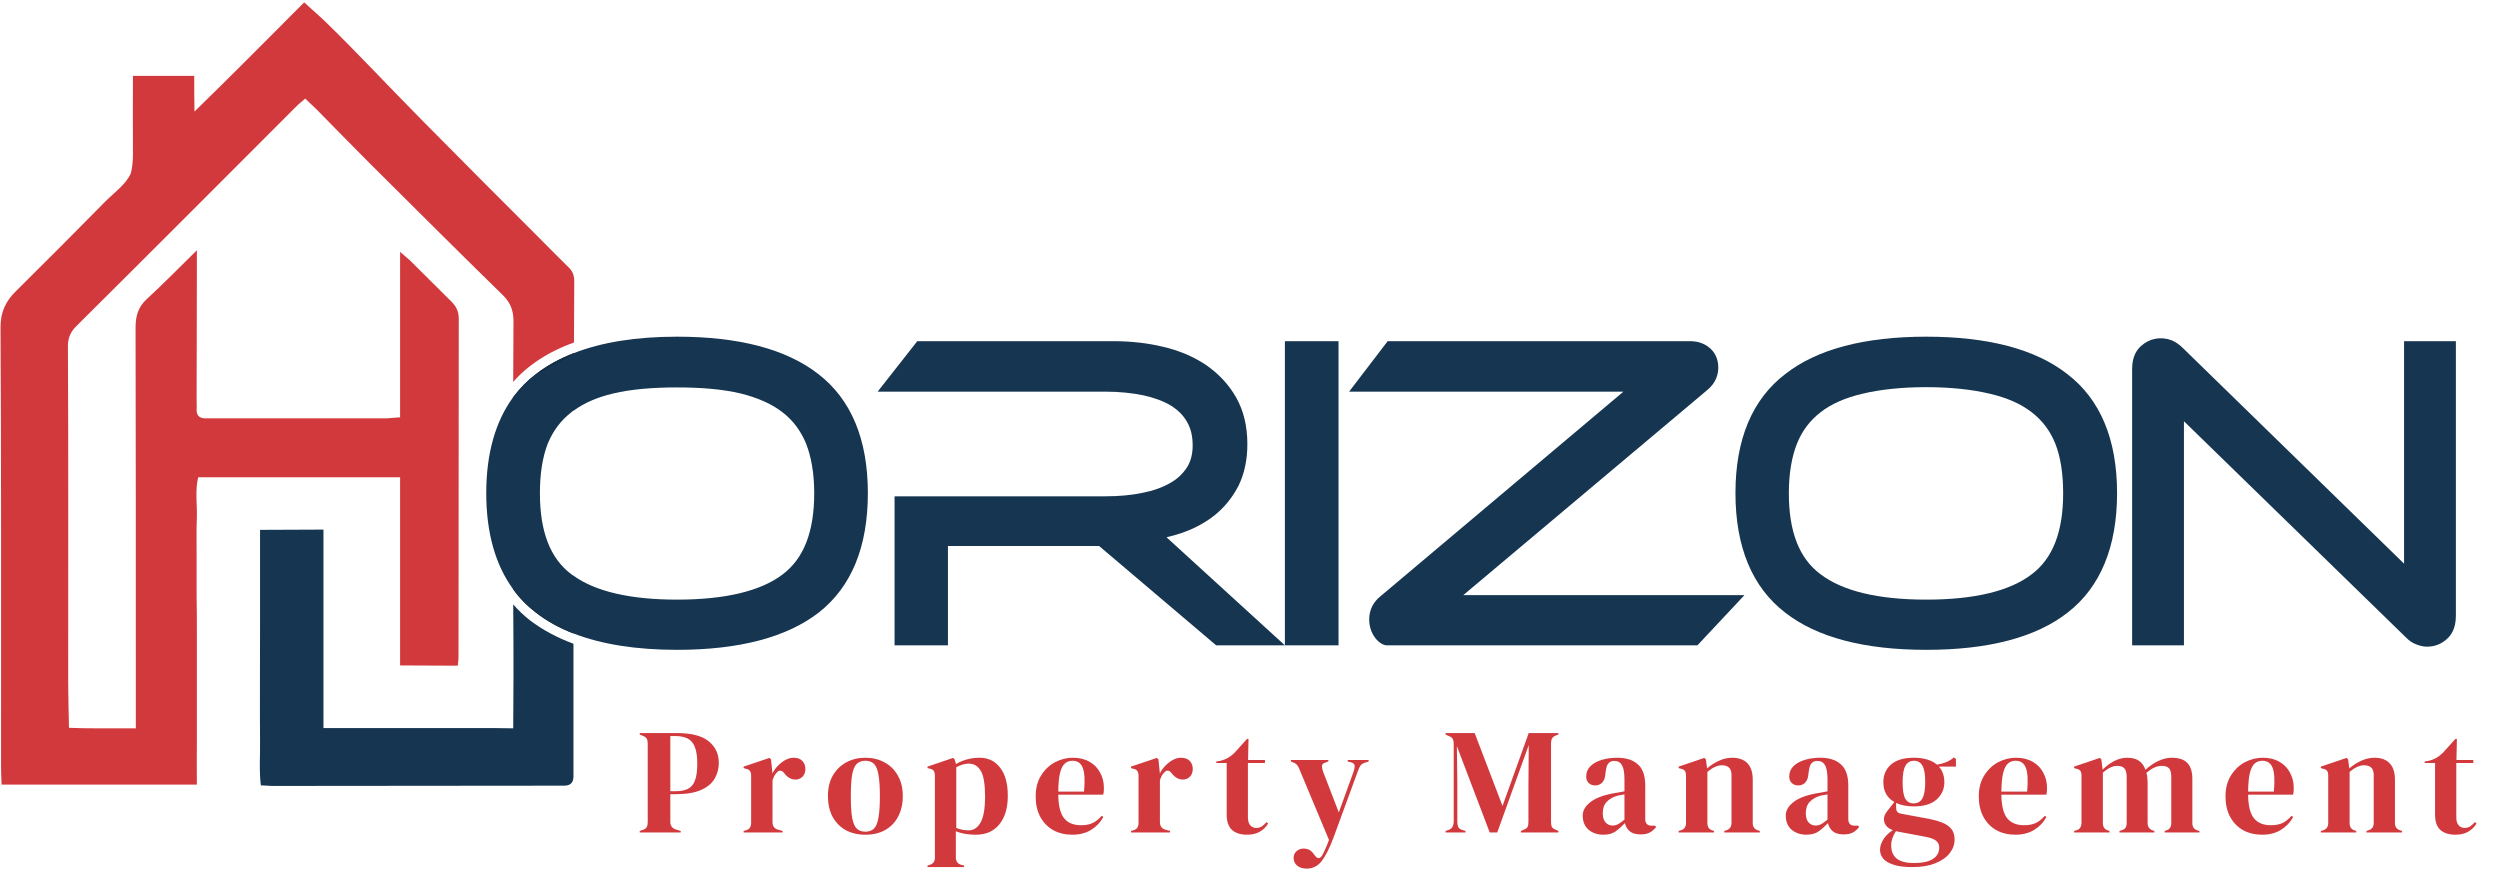 <svg width="946" height="334" viewBox="0 0 946 334" fill="none" xmlns="http://www.w3.org/2000/svg">
<path d="M202.902 141.5C207.002 138.3 211.802 135.7 217.202 133.6V140.3C216.602 140.5 216.035 140.7 215.502 140.9C210.702 142.7 206.402 144.8 202.702 147.2C199.502 149.4 196.602 151.9 194.102 154.7V150.4C196.635 147 199.568 144.033 202.902 141.5Z" fill="black"/>
<path d="M217.299 106.5C217.233 114.167 217.199 121.867 217.199 129.6C210.866 131.867 205.333 134.833 200.599 138.5C198.266 140.3 196.133 142.3 194.199 144.5C194.199 136.833 194.233 129.167 194.299 121.5C194.299 117.6 193.199 114.6 190.399 111.8C173.399 95.2 156.599 78.4 139.699 61.6C132.999 54.9 126.399 48.1 119.699 41.3C118.499 40.1 117.099 38.9 115.499 37.3C114.399 38.3 113.299 39.1 112.299 40.1C84.699 67.7 56.999 95.5 29.199 123.1C26.899 125.3 25.699 127.5 25.699 131C25.899 169.1 25.799 219.6 25.799 257.8C25.799 259.1 25.999 274.1 26.099 275.4C31.699 275.7 44.899 275.6 51.399 275.6V255.7C51.399 215.9 51.399 163.8 51.299 124C51.299 119.7 52.199 116.3 55.399 113.3C61.599 107.6 67.499 101.6 74.499 94.7V102.4C74.499 118.8 74.466 135.167 74.399 151.5C74.399 152.7 74.499 153.9 74.399 155.1C74.399 157.1 75.299 158.1 77.299 158.3C78.499 158.3 79.699 158.3 80.899 158.3C102.499 158.3 124.099 158.3 145.699 158.3C147.499 158.3 149.199 158 151.399 157.9V95.3C153.299 96.9 154.199 97.7 155.099 98.5C160.299 103.6 165.399 108.8 170.599 113.9C172.599 115.8 173.599 117.8 173.599 120.7C173.499 156.9 173.599 212.6 173.499 248.7C173.499 249.7 173.399 250.7 173.199 251.9C165.799 251.9 159.099 251.8 151.399 251.8V180.6H74.999C73.799 185.5 74.599 190.5 74.499 195.5C74.299 200.5 74.399 205.5 74.399 210.6V225.7C74.499 230.6 74.499 235.4 74.499 240.2V281.3C74.399 286.3 74.499 291.4 74.499 296.9H0.599C0.499 294.5 0.399 292.4 0.399 290.2C0.399 243.4 0.499 170.6 0.199 123.8C0.199 118 2.199 113.9 6.099 110.1C17.399 98.9 28.699 87.6 39.899 76.2C43.299 72.8 47.699 69.7 49.499 65.6C50.699 61.2 50.199 56 50.299 51.2C50.299 45.4 50.199 39.5 50.299 33.7V28.7C57.699 28.7 66.299 28.7 73.499 28.7C73.499 32.9 73.499 37.4 73.599 42.2C87.699 28.5 101.199 14.8 115.099 0.9C117.699 3.2 119.999 5.3 122.299 7.4C135.199 19.9 147.399 33.1 159.999 45.8C174.899 60.9 189.799 75.8 204.799 90.8C208.199 94.2 211.599 97.7 215.099 101.1C216.699 102.6 217.299 104.2 217.299 106.5Z" fill="#D2393D"/>
<path d="M216.999 234.4V239.7C211.599 237.6 206.899 235 202.799 231.8C199.466 229.267 196.599 226.333 194.199 223V220.1C194.299 220.2 194.399 220.3 194.399 220.4C196.799 223 199.499 225.4 202.699 227.5C206.399 230 210.599 232.1 215.299 233.9C215.899 234.033 216.466 234.2 216.999 234.4Z" fill="black"/>
<path d="M200.501 234.7C205.201 238.3 210.801 241.3 217.001 243.6V291.4C217.001 292.2 217.001 293 217.001 293.8C217.001 296 216.001 297.2 213.701 297.3H211.301C175.167 297.3 139.067 297.333 103.001 297.4C101.801 297.4 100.601 297.2 98.701 297.2C98.001 291.4 98.501 285.6 98.401 279.8C98.301 273.8 98.401 241.8 98.401 235.7V200.5C106.601 200.5 114.501 200.4 122.401 200.4C122.401 202 122.401 203.567 122.401 205.1C122.401 217.433 122.401 229.733 122.401 242C122.401 243.2 122.401 256.8 122.401 258C122.401 261 122.401 272.9 122.401 275.5C122.401 275.5 128.401 275.5 129.201 275.5H187.101C187.901 275.5 194.201 275.6 194.201 275.6C194.201 274.5 194.301 261.6 194.301 256C194.301 250.6 194.301 237.3 194.201 228.7C196.101 230.9 198.201 232.9 200.501 234.7Z" fill="#153550"/>
<path d="M242.077 315V314.43L243.217 314.031C243.977 313.803 244.471 313.461 244.699 313.005C244.965 312.549 245.098 311.941 245.098 311.181V281.313C245.098 280.553 244.965 279.945 244.699 279.489C244.433 279.033 243.92 278.672 243.16 278.406L242.077 277.95V277.38H255.928C261.59 277.38 265.675 278.425 268.183 280.515C270.729 282.567 272.002 285.284 272.002 288.666C272.002 290.832 271.47 292.827 270.406 294.651C269.38 296.437 267.67 297.862 265.276 298.926C262.882 299.99 259.652 300.522 255.586 300.522H253.648V311.01C253.648 312.492 254.389 313.461 255.871 313.917L257.581 314.43V315H242.077ZM253.648 299.382H255.814C257.676 299.382 259.196 299.078 260.374 298.47C261.552 297.862 262.426 296.798 262.996 295.278C263.566 293.758 263.851 291.649 263.851 288.951C263.851 286.215 263.528 284.087 262.882 282.567C262.274 281.047 261.362 280.002 260.146 279.432C258.93 278.824 257.41 278.52 255.586 278.52H253.648V299.382ZM281.38 315V314.43L282.235 314.202C282.995 313.974 283.508 313.632 283.774 313.176C284.078 312.72 284.23 312.131 284.23 311.409V293.568C284.23 292.732 284.078 292.124 283.774 291.744C283.508 291.326 282.995 291.041 282.235 290.889L281.38 290.661V290.091L291.184 286.785L291.754 287.355L292.267 292.257V292.713C292.799 291.649 293.483 290.68 294.319 289.806C295.193 288.894 296.143 288.153 297.169 287.583C298.233 287.013 299.278 286.728 300.304 286.728C301.748 286.728 302.85 287.127 303.61 287.925C304.37 288.723 304.75 289.73 304.75 290.946C304.75 292.238 304.37 293.245 303.61 293.967C302.888 294.651 302.014 294.993 300.988 294.993C299.392 294.993 297.986 294.195 296.77 292.599L296.656 292.485C296.276 291.953 295.839 291.668 295.345 291.63C294.851 291.554 294.395 291.782 293.977 292.314C293.597 292.656 293.274 293.074 293.008 293.568C292.78 294.024 292.552 294.556 292.324 295.164V311.067C292.324 312.587 292.989 313.537 294.319 313.917L296.143 314.43V315H281.38ZM327.48 315.855C324.592 315.855 322.084 315.266 319.956 314.088C317.828 312.872 316.175 311.162 314.997 308.958C313.857 306.754 313.287 304.17 313.287 301.206C313.287 298.242 313.895 295.677 315.111 293.511C316.365 291.345 318.056 289.673 320.184 288.495C322.35 287.317 324.782 286.728 327.48 286.728C330.178 286.728 332.591 287.317 334.719 288.495C336.847 289.635 338.519 291.288 339.735 293.454C340.989 295.62 341.616 298.204 341.616 301.206C341.616 304.208 341.027 306.811 339.849 309.015C338.709 311.181 337.075 312.872 334.947 314.088C332.857 315.266 330.368 315.855 327.48 315.855ZM327.48 314.715C328.81 314.715 329.874 314.335 330.672 313.575C331.47 312.815 332.04 311.466 332.382 309.528C332.762 307.59 332.952 304.854 332.952 301.32C332.952 297.748 332.762 294.993 332.382 293.055C332.04 291.117 331.47 289.768 330.672 289.008C329.874 288.248 328.81 287.868 327.48 287.868C326.15 287.868 325.067 288.248 324.231 289.008C323.433 289.768 322.844 291.117 322.464 293.055C322.122 294.993 321.951 297.748 321.951 301.32C321.951 304.854 322.122 307.59 322.464 309.528C322.844 311.466 323.433 312.815 324.231 313.575C325.067 314.335 326.15 314.715 327.48 314.715ZM350.973 328.11V327.54L351.657 327.312C353.063 326.932 353.766 326.02 353.766 324.576V293.568C353.766 292.732 353.614 292.105 353.31 291.687C353.044 291.269 352.531 290.984 351.771 290.832L350.973 290.661V290.091L360.663 286.785L361.233 287.355L361.746 289.122C363 288.362 364.387 287.773 365.907 287.355C367.465 286.937 369.061 286.728 370.695 286.728C373.963 286.728 376.547 287.982 378.447 290.49C380.385 292.96 381.354 296.513 381.354 301.149C381.354 305.709 380.29 309.3 378.162 311.922C376.072 314.544 373.108 315.855 369.27 315.855C366.268 315.855 363.741 315.418 361.689 314.544V324.405C361.689 325.925 362.373 326.875 363.741 327.255L364.824 327.54V328.11H350.973ZM366.534 314.202C368.434 314.202 369.935 313.214 371.037 311.238C372.177 309.262 372.747 305.975 372.747 301.377C372.747 296.779 372.215 293.568 371.151 291.744C370.087 289.882 368.548 288.951 366.534 288.951C365.128 288.951 363.57 289.407 361.86 290.319V313.29C363.304 313.898 364.862 314.202 366.534 314.202ZM405.977 286.728C408.447 286.728 410.556 287.241 412.304 288.267C414.052 289.255 415.382 290.623 416.294 292.371C417.244 294.081 417.719 296.038 417.719 298.242C417.719 298.66 417.7 299.097 417.662 299.553C417.624 299.971 417.548 300.351 417.434 300.693H400.448C400.486 304.797 401.208 307.761 402.614 309.585C404.058 311.371 406.186 312.264 408.998 312.264C410.898 312.264 412.437 311.96 413.615 311.352C414.793 310.744 415.895 309.851 416.921 308.673L417.491 309.186C416.313 311.276 414.736 312.91 412.76 314.088C410.822 315.266 408.485 315.855 405.749 315.855C403.051 315.855 400.657 315.285 398.567 314.145C396.477 312.967 394.843 311.295 393.665 309.129C392.487 306.963 391.898 304.379 391.898 301.377C391.898 298.261 392.582 295.62 393.95 293.454C395.318 291.25 397.066 289.578 399.194 288.438C401.36 287.298 403.621 286.728 405.977 286.728ZM405.806 287.868C404.704 287.868 403.754 288.21 402.956 288.894C402.196 289.54 401.588 290.718 401.132 292.428C400.714 294.1 400.486 296.475 400.448 299.553H410.195C410.575 295.411 410.423 292.428 409.739 290.604C409.055 288.78 407.744 287.868 405.806 287.868ZM427.97 315V314.43L428.825 314.202C429.585 313.974 430.098 313.632 430.364 313.176C430.668 312.72 430.82 312.131 430.82 311.409V293.568C430.82 292.732 430.668 292.124 430.364 291.744C430.098 291.326 429.585 291.041 428.825 290.889L427.97 290.661V290.091L437.774 286.785L438.344 287.355L438.857 292.257V292.713C439.389 291.649 440.073 290.68 440.909 289.806C441.783 288.894 442.733 288.153 443.759 287.583C444.823 287.013 445.868 286.728 446.894 286.728C448.338 286.728 449.44 287.127 450.2 287.925C450.96 288.723 451.34 289.73 451.34 290.946C451.34 292.238 450.96 293.245 450.2 293.967C449.478 294.651 448.604 294.993 447.578 294.993C445.982 294.993 444.576 294.195 443.36 292.599L443.246 292.485C442.866 291.953 442.429 291.668 441.935 291.63C441.441 291.554 440.985 291.782 440.567 292.314C440.187 292.656 439.864 293.074 439.598 293.568C439.37 294.024 439.142 294.556 438.914 295.164V311.067C438.914 312.587 439.579 313.537 440.909 313.917L442.733 314.43V315H427.97ZM471.871 315.855C469.439 315.855 467.539 315.247 466.171 314.031C464.841 312.815 464.176 310.877 464.176 308.217V288.723H460.243V288.153L461.611 287.925C462.789 287.659 463.796 287.279 464.632 286.785C465.506 286.291 466.361 285.626 467.197 284.79L471.871 279.603H472.441L472.27 287.583H478.654V288.723H472.213V309.243C472.213 310.573 472.498 311.58 473.068 312.264C473.676 312.948 474.436 313.29 475.348 313.29C476.146 313.29 476.849 313.1 477.457 312.72C478.065 312.302 478.673 311.751 479.281 311.067L479.851 311.637C479.091 312.929 478.046 313.955 476.716 314.715C475.386 315.475 473.771 315.855 471.871 315.855ZM494.458 328.68C492.938 328.68 491.722 328.3 490.81 327.54C489.936 326.78 489.499 325.811 489.499 324.633C489.499 323.569 489.879 322.714 490.639 322.068C491.399 321.422 492.254 321.099 493.204 321.099C494.154 321.099 494.952 321.289 495.598 321.669C496.244 322.087 496.814 322.676 497.308 323.436L497.707 323.892C498.543 325.032 499.379 325.013 500.215 323.835C500.557 323.265 500.937 322.505 501.355 321.555C501.811 320.643 502.324 319.408 502.894 317.85L491.836 291.402C491.57 290.68 491.285 290.11 490.981 289.692C490.677 289.236 490.183 288.856 489.499 288.552L488.473 288.153V287.583H502.666V288.096L501.526 288.552C500.69 288.818 500.253 289.255 500.215 289.863C500.215 290.433 500.367 291.155 500.671 292.029L506.599 307.419L512.242 291.858C512.546 290.984 512.66 290.262 512.584 289.692C512.508 289.084 512.033 288.666 511.159 288.438L509.962 288.153V287.583H517.885V288.153L516.631 288.552C515.757 288.818 515.149 289.198 514.807 289.692C514.465 290.186 514.142 290.87 513.838 291.744L504.661 316.767C503.179 320.757 501.697 323.74 500.215 325.716C498.733 327.692 496.814 328.68 494.458 328.68ZM547.007 315V314.43L548.147 314.031C549.439 313.613 550.085 312.53 550.085 310.782V281.598C550.085 280.838 549.99 280.23 549.8 279.774C549.648 279.318 549.211 278.938 548.489 278.634L547.007 277.95V277.38H558.008L568.553 304.968L578.471 277.38H589.7V277.95L588.788 278.292C588.066 278.558 587.572 278.938 587.306 279.432C587.04 279.888 586.907 280.496 586.907 281.256V311.067C586.907 311.827 587.002 312.416 587.192 312.834C587.382 313.252 587.838 313.613 588.56 313.917L589.7 314.43V315H575.507V314.43L576.704 313.917C577.426 313.613 577.882 313.252 578.072 312.834C578.262 312.416 578.357 311.827 578.357 311.067V298.242L578.471 281.94L566.558 315H563.708L551.282 282.339L551.453 296.532V310.896C551.453 311.732 551.567 312.416 551.795 312.948C552.061 313.442 552.555 313.803 553.277 314.031L554.531 314.43V315H547.007ZM606.713 315.855C604.509 315.855 602.647 315.228 601.127 313.974C599.645 312.72 598.904 310.915 598.904 308.559C598.904 306.773 599.816 305.139 601.64 303.657C603.464 302.137 606.333 300.997 610.247 300.237C610.855 300.123 611.539 300.009 612.299 299.895C613.059 299.743 613.857 299.591 614.693 299.439V294.936C614.693 292.352 614.37 290.547 613.724 289.521C613.116 288.457 612.147 287.925 610.817 287.925C609.905 287.925 609.183 288.229 608.651 288.837C608.119 289.407 607.777 290.414 607.625 291.858L607.511 292.485C607.435 294.119 607.036 295.316 606.314 296.076C605.592 296.836 604.699 297.216 603.635 297.216C602.647 297.216 601.83 296.912 601.184 296.304C600.538 295.696 600.215 294.879 600.215 293.853C600.215 292.295 600.747 290.984 601.811 289.92C602.913 288.856 604.357 288.058 606.143 287.526C607.929 286.994 609.867 286.728 611.957 286.728C615.339 286.728 617.942 287.564 619.766 289.236C621.628 290.87 622.559 293.549 622.559 297.273V309.87C622.559 311.58 623.357 312.435 624.953 312.435H626.207L626.72 312.891C625.998 313.803 625.2 314.506 624.326 315C623.49 315.494 622.293 315.741 620.735 315.741C619.063 315.741 617.733 315.361 616.745 314.601C615.795 313.803 615.168 312.758 614.864 311.466C613.724 312.682 612.546 313.727 611.33 314.601C610.152 315.437 608.613 315.855 606.713 315.855ZM610.19 312.378C610.95 312.378 611.653 312.207 612.299 311.865C612.983 311.485 613.781 310.915 614.693 310.155V300.579C614.313 300.655 613.933 300.731 613.553 300.807C613.173 300.883 612.736 300.959 612.242 301.035C610.494 301.491 609.088 302.27 608.024 303.372C606.998 304.436 606.485 305.88 606.485 307.704C606.485 309.262 606.846 310.44 607.568 311.238C608.29 311.998 609.164 312.378 610.19 312.378ZM635.192 315V314.43L635.99 314.202C637.32 313.822 637.985 312.891 637.985 311.409V293.568C637.985 292.732 637.852 292.124 637.586 291.744C637.32 291.326 636.807 291.041 636.047 290.889L635.192 290.661V290.091L644.939 286.785L645.509 287.355L645.965 290.775C647.295 289.597 648.796 288.628 650.468 287.868C652.14 287.108 653.793 286.728 655.427 286.728C657.935 286.728 659.854 287.412 661.184 288.78C662.552 290.148 663.236 292.238 663.236 295.05V311.466C663.236 312.948 663.958 313.879 665.402 314.259L665.915 314.43V315H652.463V314.43L653.204 314.202C654.534 313.784 655.199 312.853 655.199 311.409V293.226C655.199 290.794 653.983 289.578 651.551 289.578C649.879 289.578 648.055 290.414 646.079 292.086V311.466C646.079 312.948 646.744 313.879 648.074 314.259L648.587 314.43V315H635.192ZM683.543 315.855C681.339 315.855 679.477 315.228 677.957 313.974C676.475 312.72 675.734 310.915 675.734 308.559C675.734 306.773 676.646 305.139 678.47 303.657C680.294 302.137 683.163 300.997 687.077 300.237C687.685 300.123 688.369 300.009 689.129 299.895C689.889 299.743 690.687 299.591 691.523 299.439V294.936C691.523 292.352 691.2 290.547 690.554 289.521C689.946 288.457 688.977 287.925 687.647 287.925C686.735 287.925 686.013 288.229 685.481 288.837C684.949 289.407 684.607 290.414 684.455 291.858L684.341 292.485C684.265 294.119 683.866 295.316 683.144 296.076C682.422 296.836 681.529 297.216 680.465 297.216C679.477 297.216 678.66 296.912 678.014 296.304C677.368 295.696 677.045 294.879 677.045 293.853C677.045 292.295 677.577 290.984 678.641 289.92C679.743 288.856 681.187 288.058 682.973 287.526C684.759 286.994 686.697 286.728 688.787 286.728C692.169 286.728 694.772 287.564 696.596 289.236C698.458 290.87 699.389 293.549 699.389 297.273V309.87C699.389 311.58 700.187 312.435 701.783 312.435H703.037L703.55 312.891C702.828 313.803 702.03 314.506 701.156 315C700.32 315.494 699.123 315.741 697.565 315.741C695.893 315.741 694.563 315.361 693.575 314.601C692.625 313.803 691.998 312.758 691.694 311.466C690.554 312.682 689.376 313.727 688.16 314.601C686.982 315.437 685.443 315.855 683.543 315.855ZM687.02 312.378C687.78 312.378 688.483 312.207 689.129 311.865C689.813 311.485 690.611 310.915 691.523 310.155V300.579C691.143 300.655 690.763 300.731 690.383 300.807C690.003 300.883 689.566 300.959 689.072 301.035C687.324 301.491 685.918 302.27 684.854 303.372C683.828 304.436 683.315 305.88 683.315 307.704C683.315 309.262 683.676 310.44 684.398 311.238C685.12 311.998 685.994 312.378 687.02 312.378ZM724.169 305.139C721.547 305.139 719.324 304.702 717.5 303.828V305.766C717.5 306.944 718.089 307.647 719.267 307.875L729.983 309.87C731.769 310.212 733.384 310.668 734.828 311.238C736.272 311.77 737.431 312.549 738.305 313.575C739.179 314.563 739.616 315.931 739.616 317.679C739.616 319.541 739.008 321.251 737.792 322.809C736.576 324.405 734.771 325.678 732.377 326.628C730.021 327.616 727.076 328.11 723.542 328.11C720.502 328.11 718.089 327.787 716.303 327.141C714.517 326.533 713.244 325.735 712.484 324.747C711.762 323.759 711.401 322.714 711.401 321.612C711.401 320.244 711.857 318.857 712.769 317.451C713.719 316.083 714.878 314.981 716.246 314.145C715.068 313.689 714.213 313.1 713.681 312.378C713.149 311.656 712.883 310.877 712.883 310.041C712.883 309.281 713.073 308.578 713.453 307.932C713.871 307.248 714.365 306.564 714.935 305.88L716.816 303.486C714.042 301.89 712.655 299.382 712.655 295.962C712.655 293.226 713.624 291.003 715.562 289.293C717.538 287.583 720.426 286.728 724.226 286.728C726.164 286.728 727.855 286.956 729.299 287.412C730.781 287.868 731.997 288.514 732.947 289.35C734.163 289.16 735.303 288.856 736.367 288.438C737.469 287.982 738.457 287.374 739.331 286.614L740.129 287.184V290.091H733.688C735.056 291.611 735.74 293.568 735.74 295.962C735.74 298.622 734.752 300.826 732.776 302.574C730.838 304.284 727.969 305.139 724.169 305.139ZM724.112 303.999C725.632 303.999 726.734 303.372 727.418 302.118C728.14 300.864 728.501 298.774 728.501 295.848C728.501 292.922 728.14 290.87 727.418 289.692C726.734 288.476 725.67 287.868 724.226 287.868C722.82 287.868 721.756 288.495 721.034 289.749C720.312 290.965 719.951 293.036 719.951 295.962C719.951 298.888 720.274 300.959 720.92 302.175C721.604 303.391 722.668 303.999 724.112 303.999ZM715.619 319.788C715.619 322.03 716.303 323.721 717.671 324.861C719.077 326.001 721.281 326.571 724.283 326.571C727.437 326.571 729.812 326.058 731.408 325.032C733.004 324.006 733.802 322.562 733.802 320.7C733.802 319.636 733.403 318.781 732.605 318.135C731.845 317.489 730.534 316.995 728.672 316.653L718.355 314.715C718.051 314.639 717.747 314.563 717.443 314.487C716.911 315.247 716.474 316.102 716.132 317.052C715.79 318.04 715.619 318.952 715.619 319.788ZM762.851 286.728C765.321 286.728 767.43 287.241 769.178 288.267C770.926 289.255 772.256 290.623 773.168 292.371C774.118 294.081 774.593 296.038 774.593 298.242C774.593 298.66 774.574 299.097 774.536 299.553C774.498 299.971 774.422 300.351 774.308 300.693H757.322C757.36 304.797 758.082 307.761 759.488 309.585C760.932 311.371 763.06 312.264 765.872 312.264C767.772 312.264 769.311 311.96 770.489 311.352C771.667 310.744 772.769 309.851 773.795 308.673L774.365 309.186C773.187 311.276 771.61 312.91 769.634 314.088C767.696 315.266 765.359 315.855 762.623 315.855C759.925 315.855 757.531 315.285 755.441 314.145C753.351 312.967 751.717 311.295 750.539 309.129C749.361 306.963 748.772 304.379 748.772 301.377C748.772 298.261 749.456 295.62 750.824 293.454C752.192 291.25 753.94 289.578 756.068 288.438C758.234 287.298 760.495 286.728 762.851 286.728ZM762.68 287.868C761.578 287.868 760.628 288.21 759.83 288.894C759.07 289.54 758.462 290.718 758.006 292.428C757.588 294.1 757.36 296.475 757.322 299.553H767.069C767.449 295.411 767.297 292.428 766.613 290.604C765.929 288.78 764.618 287.868 762.68 287.868ZM784.844 315V314.43L785.642 314.202C786.364 314.012 786.858 313.689 787.124 313.233C787.428 312.777 787.599 312.169 787.637 311.409V293.568C787.637 292.732 787.504 292.124 787.238 291.744C786.972 291.326 786.459 291.041 785.699 290.889L784.844 290.661V290.091L794.591 286.785L795.161 287.355L795.617 291.231C796.871 289.977 798.296 288.913 799.892 288.039C801.526 287.165 803.217 286.728 804.965 286.728C806.789 286.728 808.252 287.108 809.354 287.868C810.456 288.59 811.292 289.73 811.862 291.288C813.344 289.882 814.94 288.78 816.65 287.982C818.398 287.146 820.089 286.728 821.723 286.728C824.421 286.728 826.397 287.374 827.651 288.666C828.943 289.958 829.589 291.991 829.589 294.765V311.466C829.589 312.948 830.273 313.879 831.641 314.259L832.268 314.43V315H819.101V314.43L819.671 314.259C820.393 314.031 820.887 313.689 821.153 313.233C821.457 312.777 821.609 312.169 821.609 311.409V293.967C821.609 292.371 821.324 291.288 820.754 290.718C820.184 290.11 819.272 289.806 818.018 289.806C817.03 289.806 816.061 290.034 815.111 290.49C814.199 290.908 813.23 291.554 812.204 292.428C812.394 293.036 812.508 293.701 812.546 294.423C812.622 295.145 812.66 295.905 812.66 296.703V311.466C812.698 312.948 813.382 313.879 814.712 314.259L815.225 314.43V315H802.001V314.43L802.799 314.202C803.521 313.974 804.015 313.651 804.281 313.233C804.585 312.777 804.737 312.169 804.737 311.409V294.024C804.737 292.504 804.452 291.421 803.882 290.775C803.35 290.129 802.419 289.806 801.089 289.806C800.215 289.806 799.341 290.034 798.467 290.49C797.593 290.908 796.681 291.535 795.731 292.371V311.466C795.731 312.948 796.396 313.879 797.726 314.259L798.239 314.43V315H784.844ZM856.213 286.728C858.683 286.728 860.792 287.241 862.54 288.267C864.288 289.255 865.618 290.623 866.53 292.371C867.48 294.081 867.955 296.038 867.955 298.242C867.955 298.66 867.936 299.097 867.898 299.553C867.86 299.971 867.784 300.351 867.67 300.693H850.684C850.722 304.797 851.444 307.761 852.85 309.585C854.294 311.371 856.422 312.264 859.234 312.264C861.134 312.264 862.673 311.96 863.851 311.352C865.029 310.744 866.131 309.851 867.157 308.673L867.727 309.186C866.549 311.276 864.972 312.91 862.996 314.088C861.058 315.266 858.721 315.855 855.985 315.855C853.287 315.855 850.893 315.285 848.803 314.145C846.713 312.967 845.079 311.295 843.901 309.129C842.723 306.963 842.134 304.379 842.134 301.377C842.134 298.261 842.818 295.62 844.186 293.454C845.554 291.25 847.302 289.578 849.43 288.438C851.596 287.298 853.857 286.728 856.213 286.728ZM856.042 287.868C854.94 287.868 853.99 288.21 853.192 288.894C852.432 289.54 851.824 290.718 851.368 292.428C850.95 294.1 850.722 296.475 850.684 299.553H860.431C860.811 295.411 860.659 292.428 859.975 290.604C859.291 288.78 857.98 287.868 856.042 287.868ZM878.206 315V314.43L879.004 314.202C880.334 313.822 880.999 312.891 880.999 311.409V293.568C880.999 292.732 880.866 292.124 880.6 291.744C880.334 291.326 879.821 291.041 879.061 290.889L878.206 290.661V290.091L887.953 286.785L888.523 287.355L888.979 290.775C890.309 289.597 891.81 288.628 893.482 287.868C895.154 287.108 896.807 286.728 898.441 286.728C900.949 286.728 902.868 287.412 904.198 288.78C905.566 290.148 906.25 292.238 906.25 295.05V311.466C906.25 312.948 906.972 313.879 908.416 314.259L908.929 314.43V315H895.477V314.43L896.218 314.202C897.548 313.784 898.213 312.853 898.213 311.409V293.226C898.213 290.794 896.997 289.578 894.565 289.578C892.893 289.578 891.069 290.414 889.093 292.086V311.466C889.093 312.948 889.758 313.879 891.088 314.259L891.601 314.43V315H878.206ZM929.12 315.855C926.688 315.855 924.788 315.247 923.42 314.031C922.09 312.815 921.425 310.877 921.425 308.217V288.723H917.492V288.153L918.86 287.925C920.038 287.659 921.045 287.279 921.881 286.785C922.755 286.291 923.61 285.626 924.446 284.79L929.12 279.603H929.69L929.519 287.583H935.903V288.723H929.462V309.243C929.462 310.573 929.747 311.58 930.317 312.264C930.925 312.948 931.685 313.29 932.597 313.29C933.395 313.29 934.098 313.1 934.706 312.72C935.314 312.302 935.922 311.751 936.53 311.067L937.1 311.637C936.34 312.929 935.295 313.955 933.965 314.715C932.635 315.475 931.02 315.855 929.12 315.855Z" fill="#D2393D"/>
<path d="M202.898 141.5L217.198 133.6C211.798 135.7 206.998 138.3 202.898 141.5Z" fill="#153550"/>
<path fill-rule="evenodd" clip-rule="evenodd" d="M328.4 186.6C328.4 206.9 322.2 222.1 309.8 231.8C297.8 241.1 279.8 245.9 256.2 245.9C240.7 245.9 227.6 243.8 217 239.7C211.6 237.6 206.9 235 202.8 231.8C199.467 229.267 196.6 226.333 194.2 223C187.4 213.7 184 201.5 184 186.6C184 171.8 187.4 159.6 194.1 150.4C196.6 147.1 199.5 144 202.9 141.5L217.2 133.6C227.8 129.467 240.8 127.4 256.2 127.4C279.6 127.4 297.5 132.1 309.6 141.5C322.1 151.1 328.4 166.3 328.4 186.6ZM308.1 186.6C308.1 179.2 307 172.9 305 167.8C303 163 300.1 159.1 296.1 156C292 152.8 286.7 150.5 280.3 148.9C273.6 147.3 265.5 146.6 256.2 146.6C246.9 146.6 238.7 147.3 232 148.9C226.067 150.3 221.133 152.433 217.2 155.3C216.8 155.5 216.5 155.7 216.2 156C212.2 159.1 209.3 163 207.3 167.8C205.3 172.9 204.3 179.2 204.3 186.6C204.3 201.2 208.2 211.3 216.2 217.3C216.5 217.5 216.7 217.7 217.1 217.9C225.5 223.9 238.7 226.9 256.2 226.9C274.3 226.9 287.8 223.7 296.1 217.4C304.2 211.3 308.1 201.2 308.1 186.6Z" fill="#153550"/>
<path d="M486.202 244.2L441.402 203.3C442.668 202.967 443.935 202.633 445.202 202.3C450.602 200.7 455.302 198.3 459.202 195.3C463.302 192.1 466.402 188.2 468.702 183.7C470.902 179.2 472.002 173.9 472.002 168.1C472.002 161.3 470.602 155.4 467.702 150.3C464.902 145.4 461.002 141.3 456.202 138C451.502 134.9 446.102 132.6 440.002 131.2C434.202 129.8 427.902 129.1 421.202 129.1H347.102L332.102 148.2H418.302C423.502 148.2 428.302 148.7 432.702 149.6C436.802 150.5 440.302 151.8 443.102 153.5C445.802 155.2 447.802 157.2 449.202 159.7C450.602 162.1 451.302 165 451.302 168.6C451.302 171.8 450.602 174.5 449.202 176.8C447.602 179.2 445.602 181.2 442.902 182.7C440.002 184.4 436.402 185.7 432.302 186.5C428.002 187.4 423.302 187.8 418.302 187.8H338.502V244.2H358.702V206.6H415.902L460.202 244.2H486.202H490.202H506.502V129.1H486.202V244.2Z" fill="#153550"/>
<path d="M645.9 147.7C649.5 144.8 650.2 141.4 650.2 139.1C650.2 135.8 648.9 133.1 646.5 131.3C644.5 129.8 642.2 129.1 639.5 129.1H525.1L510.5 148.2H614.3L522.4 225.6C519.6 227.8 518.1 230.9 518.1 234.4C518.1 240.3 522.2 244.2 524.8 244.2H642.3L660.1 225.2H553.7L645.9 147.7Z" fill="#153550"/>
<path fill-rule="evenodd" clip-rule="evenodd" d="M801.099 186.6C801.099 206.9 794.799 222.2 782.399 231.8C770.399 241.2 752.399 245.9 728.899 245.9C705.499 245.9 687.499 241.2 675.499 231.8C662.999 222.2 656.699 206.9 656.699 186.6C656.699 166.3 662.999 151.1 675.599 141.5C687.599 132.1 705.599 127.4 728.899 127.4C752.199 127.4 770.199 132.1 782.199 141.5C794.799 151.1 801.099 166.3 801.099 186.6ZM780.699 186.6C780.699 179.2 779.699 172.8 777.699 167.8C775.699 162.9 772.799 159.1 768.799 156C764.699 152.8 759.399 150.5 752.999 149C746.299 147.4 738.199 146.5 728.899 146.5C719.499 146.5 711.399 147.4 704.699 149C698.299 150.5 692.999 152.8 688.899 156C684.899 159.1 681.999 162.9 679.999 167.8C677.999 172.8 676.899 179.2 676.899 186.6C676.899 201.2 680.799 211.3 688.899 217.3C697.299 223.7 710.799 226.9 728.899 226.9C746.999 226.9 760.499 223.7 768.799 217.3C776.799 211.3 780.699 201.2 780.699 186.6Z" fill="#153550"/>
<path d="M909.701 129.1V213.3L826.001 131.7C824.601 130.3 823.101 129.3 821.601 128.7C817.301 127.2 813.201 128.2 810.201 130.9C808.601 132.3 806.801 134.9 806.801 139.5V244.2H826.401V159.4L910.301 241.1C911.567 242.433 912.967 243.367 914.501 243.9C915.834 244.433 917.134 244.7 918.401 244.7C921.301 244.7 923.801 243.7 925.901 241.8C927.501 240.4 929.301 237.8 929.301 233.1V129.1H909.701Z" fill="#153550"/>
</svg>
